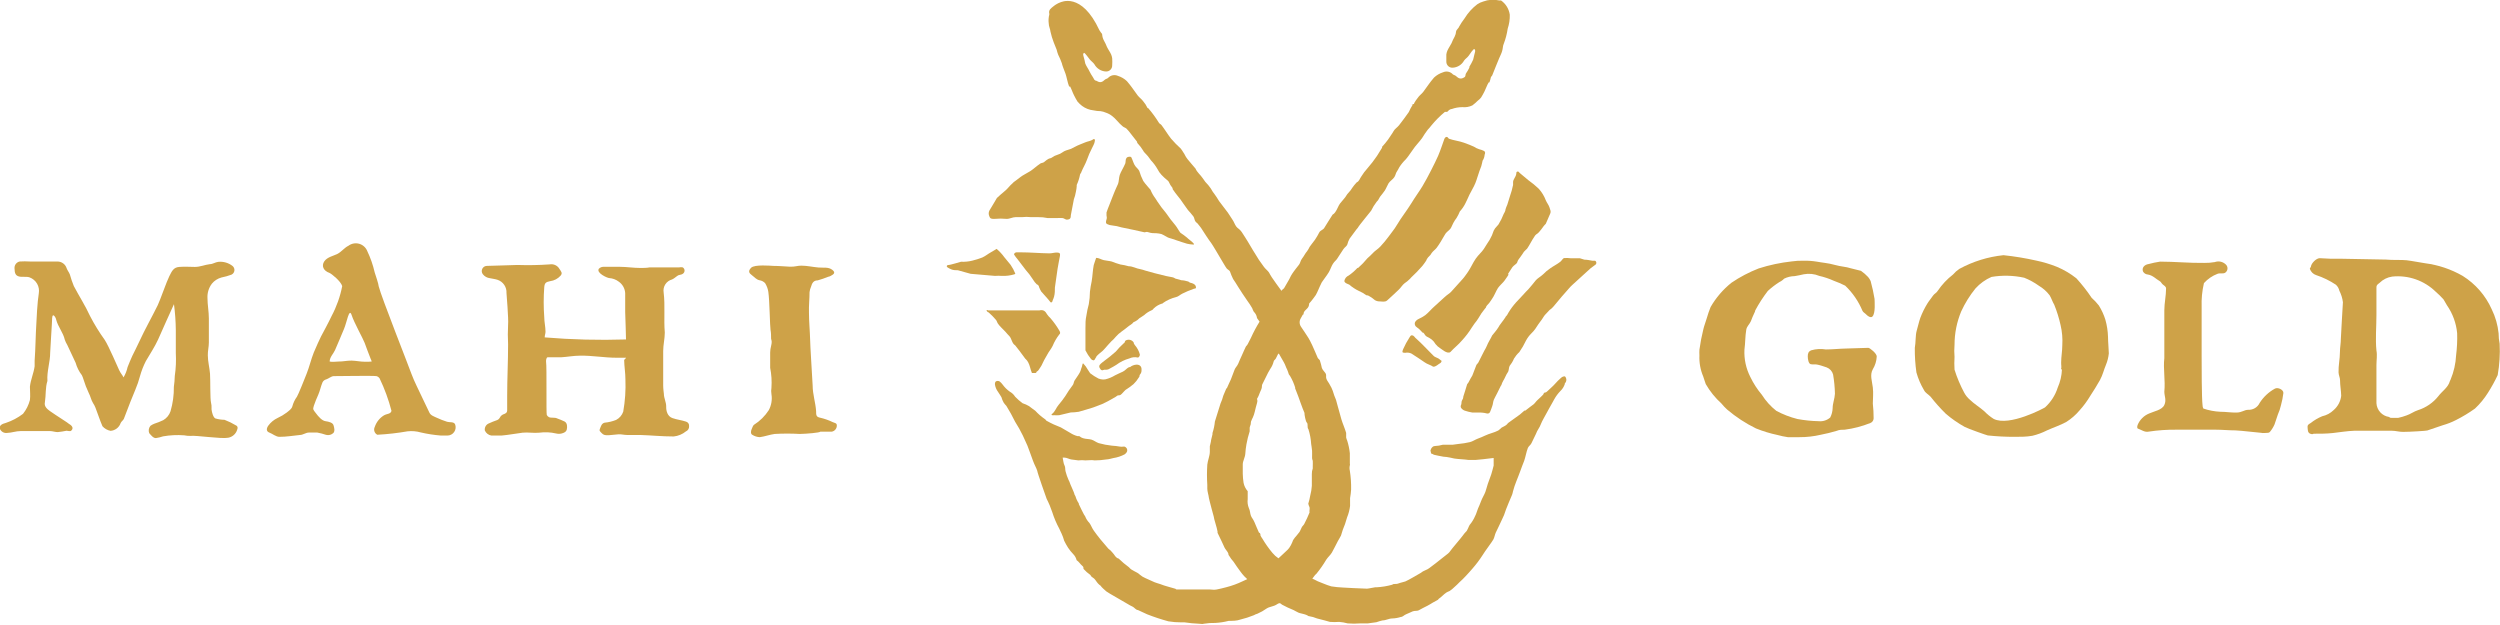 <svg width="160" height="40" viewBox="0 0 160 40" fill="none" xmlns="http://www.w3.org/2000/svg">
<path d="M11.134 19.467C10.795 20.202 10.471 20.938 10.117 21.733C9.896 22.211 9.601 22.652 9.336 23.108C9.178 23.416 9.052 23.739 8.96 24.072C8.882 24.366 8.784 24.653 8.665 24.933C8.614 25.029 8.105 26.316 7.928 26.802C7.884 26.904 7.766 26.971 7.722 27.074C7.676 27.212 7.589 27.333 7.474 27.422C7.358 27.511 7.219 27.564 7.074 27.574C6.874 27.535 6.693 27.432 6.558 27.28C6.388 26.89 6.263 26.485 6.108 26.088C6.067 25.985 6.015 25.886 5.953 25.794C5.828 25.595 5.791 25.352 5.681 25.154C5.547 24.87 5.433 24.578 5.342 24.278C5.315 24.187 5.281 24.098 5.239 24.013C5.057 23.776 4.922 23.506 4.841 23.219L4.303 22.071C4.24 21.969 4.188 21.86 4.148 21.747C4.045 21.284 3.713 20.916 3.595 20.46C3.595 20.372 3.367 19.945 3.337 20.357C3.337 20.629 3.212 22.343 3.212 22.564C3.212 23.174 2.991 23.763 3.035 24.381C2.895 24.808 2.947 25.279 2.873 25.75C2.814 26.007 3.013 26.176 3.197 26.309C3.544 26.559 4.421 27.103 4.421 27.133C4.62 27.243 4.73 27.412 4.553 27.567C4.487 27.625 4.34 27.567 4.259 27.567C4.071 27.606 3.882 27.636 3.691 27.655C3.529 27.655 3.367 27.589 3.205 27.589H1.311C1.023 27.589 0.743 27.699 0.463 27.706C0.369 27.721 0.273 27.705 0.189 27.66C0.105 27.614 0.038 27.543 -0.001 27.456C-0.075 27.228 0.139 27.125 0.375 27.066C0.77 26.934 1.141 26.738 1.473 26.485C1.68 26.225 1.831 25.924 1.915 25.602C1.952 25.323 1.915 25.036 1.915 24.749C1.959 24.308 2.158 23.881 2.217 23.439C2.217 23.322 2.217 23.197 2.217 23.079C2.276 22.277 2.276 21.475 2.328 20.68C2.328 20.555 2.394 19.29 2.483 18.775C2.52 18.563 2.482 18.344 2.374 18.157C2.266 17.97 2.096 17.827 1.893 17.752C1.679 17.679 1.429 17.752 1.215 17.694C1.001 17.635 0.935 17.502 0.928 17.164C0.923 17.066 0.953 16.97 1.013 16.892C1.072 16.814 1.157 16.759 1.252 16.737C1.475 16.722 1.699 16.722 1.923 16.737C2.431 16.737 2.939 16.737 3.441 16.737C3.519 16.742 3.598 16.742 3.676 16.737C3.808 16.736 3.937 16.778 4.043 16.856C4.15 16.935 4.228 17.045 4.266 17.171C4.318 17.311 4.421 17.429 4.472 17.569C4.541 17.818 4.625 18.064 4.723 18.304C5.062 18.952 5.46 19.562 5.762 20.224C6.036 20.754 6.349 21.263 6.698 21.747C6.956 22.137 7.516 23.462 7.626 23.689C7.737 23.918 7.825 23.984 7.906 24.153C8.027 23.95 8.114 23.729 8.164 23.498C8.267 23.248 8.363 22.991 8.474 22.763C8.584 22.535 8.776 22.167 8.916 21.858C9.277 21.07 9.712 20.313 10.095 19.533C10.264 19.18 10.662 18.017 10.832 17.686C11.001 17.355 11.097 17.112 11.473 17.083C11.849 17.053 12.144 17.083 12.475 17.083C12.807 17.083 13.116 16.943 13.433 16.906C13.61 16.906 13.78 16.781 13.964 16.759C14.294 16.724 14.624 16.819 14.885 17.024C14.928 17.059 14.96 17.105 14.981 17.156C15.001 17.207 15.009 17.263 15.002 17.318C14.995 17.373 14.975 17.425 14.943 17.47C14.911 17.515 14.868 17.552 14.819 17.576C14.608 17.655 14.391 17.717 14.17 17.76C13.93 17.826 13.716 17.965 13.559 18.157C13.361 18.419 13.262 18.742 13.278 19.069C13.278 19.503 13.367 19.945 13.367 20.379C13.367 20.43 13.367 21.46 13.367 21.924C13.367 22.196 13.293 22.468 13.301 22.741C13.301 23.138 13.411 23.528 13.441 23.918C13.47 24.308 13.441 25.529 13.507 25.779C13.573 26.029 13.507 26.147 13.559 26.323C13.559 26.323 13.625 26.699 13.78 26.779C13.971 26.835 14.17 26.864 14.369 26.868C14.625 26.965 14.872 27.086 15.106 27.228C15.224 27.28 15.224 27.39 15.18 27.5C15.141 27.631 15.067 27.748 14.965 27.839C14.864 27.93 14.739 27.991 14.605 28.015C14.148 28.104 12.534 27.846 12.173 27.898C12.044 27.899 11.916 27.887 11.79 27.861C11.337 27.826 10.881 27.848 10.434 27.927C10.285 27.978 10.132 28.015 9.977 28.038C9.8 28.038 9.668 27.854 9.55 27.721C9.519 27.643 9.51 27.558 9.525 27.474C9.539 27.392 9.576 27.314 9.631 27.25C9.706 27.197 9.788 27.152 9.874 27.118C10.071 27.056 10.263 26.979 10.449 26.89C10.667 26.764 10.832 26.562 10.913 26.323C11.062 25.814 11.134 25.286 11.127 24.756C11.16 24.527 11.18 24.296 11.186 24.065C11.257 23.578 11.279 23.085 11.252 22.593C11.252 22.535 11.252 21.578 11.252 21.122C11.246 20.568 11.207 20.015 11.134 19.467Z" fill="#CEA248"/>
<path d="M40.071 22.895C39.836 22.895 39.659 22.895 39.46 22.895C38.678 22.895 37.897 22.748 37.116 22.763C36.711 22.763 36.313 22.843 35.908 22.866H35.053C34.957 22.866 34.935 23.094 34.95 23.174C35.001 23.476 34.95 26.441 34.994 26.559C35.026 26.618 35.075 26.666 35.134 26.698C35.289 26.765 35.502 26.698 35.657 26.779C35.821 26.837 35.98 26.903 36.136 26.978C36.306 27.074 36.313 27.309 36.276 27.478C36.239 27.648 36.085 27.706 35.945 27.743C35.828 27.772 35.707 27.772 35.591 27.743C35.238 27.66 34.874 27.643 34.515 27.692C34.161 27.729 33.778 27.655 33.446 27.692C33.115 27.729 32.54 27.839 32.09 27.876C31.877 27.876 31.663 27.876 31.449 27.876C31.358 27.861 31.271 27.824 31.198 27.767C31.125 27.711 31.067 27.637 31.029 27.552C31.016 27.466 31.029 27.379 31.067 27.301C31.105 27.223 31.167 27.159 31.243 27.118C31.433 27.029 31.627 26.95 31.825 26.883C31.943 26.838 31.987 26.728 32.061 26.618C32.132 26.551 32.218 26.503 32.312 26.478C32.452 26.419 32.466 26.323 32.459 26.191C32.459 25.911 32.459 25.624 32.459 25.345C32.459 24.241 32.518 23.138 32.518 22.042C32.495 21.62 32.495 21.198 32.518 20.776C32.555 20.423 32.415 18.782 32.415 18.753C32.426 18.568 32.375 18.385 32.271 18.232C32.167 18.079 32.016 17.965 31.84 17.907C31.685 17.855 31.516 17.841 31.354 17.804C31.266 17.794 31.181 17.767 31.104 17.724C31.026 17.681 30.959 17.623 30.904 17.554C30.865 17.505 30.841 17.447 30.834 17.385C30.827 17.323 30.838 17.261 30.865 17.205C30.892 17.149 30.934 17.101 30.986 17.068C31.039 17.035 31.1 17.017 31.162 17.017C31.471 17.017 32.879 16.958 33.115 16.958C33.803 16.981 34.492 16.969 35.178 16.921C35.302 16.898 35.43 16.915 35.544 16.969C35.658 17.023 35.752 17.112 35.812 17.223C35.93 17.399 36.011 17.48 35.878 17.642C35.705 17.837 35.467 17.962 35.208 17.995C34.935 18.047 34.854 18.113 34.832 18.385C34.784 19.019 34.784 19.656 34.832 20.291C34.832 20.607 34.913 20.916 34.913 21.232C34.913 21.343 34.861 21.46 34.861 21.593C36.592 21.737 38.329 21.781 40.064 21.725C40.064 21.666 40.027 20.254 40.012 19.974C40.012 19.57 40.012 19.165 40.012 18.76C40.004 18.614 39.962 18.473 39.891 18.345C39.819 18.218 39.72 18.108 39.6 18.025C39.425 17.892 39.215 17.813 38.995 17.797C38.877 17.797 38.148 17.473 38.325 17.201C38.367 17.157 38.419 17.122 38.477 17.101C38.534 17.079 38.595 17.07 38.656 17.076H39.666C40.101 17.076 40.536 17.149 40.978 17.149C41.177 17.149 41.383 17.149 41.582 17.112C42.208 17.112 42.842 17.112 43.468 17.112C43.544 17.095 43.622 17.095 43.697 17.112C43.732 17.134 43.761 17.165 43.781 17.201C43.801 17.237 43.812 17.277 43.812 17.318C43.812 17.36 43.801 17.4 43.781 17.436C43.761 17.472 43.732 17.503 43.697 17.524C43.623 17.583 43.52 17.576 43.424 17.613C43.328 17.649 43.159 17.826 43.012 17.885C42.833 17.932 42.678 18.044 42.579 18.2C42.479 18.355 42.442 18.542 42.474 18.724C42.577 19.577 42.474 20.43 42.547 21.284C42.547 21.674 42.444 22.071 42.444 22.468C42.444 22.866 42.444 23.439 42.444 23.94C42.444 24.197 42.444 24.447 42.444 24.675C42.444 24.903 42.488 25.176 42.488 25.205C42.488 25.477 42.643 25.75 42.636 26.022C42.628 26.294 42.717 26.647 43.034 26.757C43.351 26.868 43.608 26.883 43.889 26.978C43.954 26.992 44.012 27.03 44.052 27.084C44.091 27.139 44.109 27.206 44.102 27.272C44.108 27.343 44.091 27.414 44.054 27.475C44.017 27.536 43.962 27.583 43.896 27.611C43.673 27.793 43.401 27.905 43.115 27.934C42.378 27.934 41.693 27.861 40.978 27.839H40.617H40.138C39.953 27.839 39.777 27.787 39.592 27.795C39.408 27.802 39.172 27.846 38.959 27.854C38.745 27.861 38.627 27.854 38.502 27.714C38.376 27.574 38.34 27.574 38.398 27.434C38.458 27.294 38.494 27.103 38.693 27.052C38.946 27.029 39.194 26.969 39.43 26.875C39.645 26.764 39.809 26.574 39.887 26.345C40.007 25.666 40.054 24.975 40.027 24.285C40.027 23.866 39.953 23.454 39.946 23.035C39.994 22.994 40.036 22.947 40.071 22.895Z" fill="#CEA248"/>
<path d="M29.123 27.147C29.035 26.978 28.777 27.044 28.614 26.993C28.383 26.92 28.156 26.831 27.936 26.728C27.782 26.654 27.561 26.588 27.48 26.404C27.214 25.823 26.919 25.257 26.654 24.675C26.544 24.433 26.426 24.19 26.337 23.94C26.19 23.513 24.392 18.974 24.237 18.326C24.237 18.201 24.031 17.591 23.979 17.429C23.872 16.962 23.714 16.508 23.508 16.075C23.464 15.962 23.394 15.86 23.304 15.778C23.214 15.696 23.107 15.636 22.989 15.602C22.872 15.569 22.749 15.563 22.629 15.585C22.509 15.607 22.396 15.656 22.299 15.729C22.041 15.854 21.857 16.112 21.606 16.244C21.356 16.377 20.943 16.443 20.752 16.73C20.56 17.017 20.7 17.333 21.083 17.465C21.216 17.517 21.82 18.003 21.901 18.312C21.772 18.979 21.543 19.624 21.223 20.224C21.054 20.592 20.589 21.453 20.545 21.534C20.501 21.615 20.199 22.27 20.081 22.564C19.904 23.005 19.801 23.476 19.624 23.918C19.565 24.079 19.064 25.323 19.005 25.389C18.869 25.575 18.769 25.784 18.71 26.007C18.666 26.176 18.482 26.294 18.349 26.404C18.168 26.54 17.973 26.656 17.767 26.75C17.53 26.862 17.324 27.031 17.17 27.243C17.045 27.419 17.03 27.611 17.236 27.684C17.443 27.758 17.664 27.964 17.892 27.957C18.327 27.957 18.762 27.883 19.197 27.839C19.388 27.839 19.572 27.684 19.764 27.684C19.956 27.684 20.133 27.684 20.309 27.684C20.5 27.719 20.687 27.769 20.869 27.831C20.952 27.853 21.039 27.853 21.122 27.831C21.204 27.809 21.28 27.766 21.341 27.706C21.444 27.581 21.393 27.361 21.341 27.206C21.29 27.052 21.054 26.985 20.833 26.956C20.611 26.927 20.383 26.669 20.214 26.441C20.044 26.213 20.007 26.22 20.088 25.963C20.17 25.725 20.263 25.492 20.368 25.264C20.479 25.014 20.53 24.734 20.634 24.484C20.656 24.433 20.691 24.387 20.734 24.351C20.778 24.316 20.829 24.291 20.884 24.278C21.039 24.227 21.186 24.087 21.348 24.072C21.945 24.072 23.788 24.035 24.097 24.072C24.179 24.096 24.249 24.148 24.296 24.219C24.616 24.885 24.87 25.579 25.055 26.294C25.003 26.507 24.79 26.463 24.576 26.581C24.299 26.75 24.091 27.01 23.987 27.317C23.964 27.36 23.95 27.409 23.945 27.458C23.941 27.507 23.947 27.557 23.962 27.604C23.977 27.651 24.001 27.695 24.033 27.733C24.065 27.771 24.105 27.802 24.149 27.824C24.799 27.789 25.446 27.716 26.087 27.604C26.371 27.573 26.659 27.598 26.934 27.677C27.359 27.775 27.79 27.841 28.224 27.876C28.357 27.876 28.497 27.876 28.629 27.876C28.716 27.876 28.802 27.855 28.879 27.814C28.956 27.774 29.022 27.715 29.07 27.643C29.119 27.571 29.15 27.488 29.159 27.402C29.168 27.315 29.156 27.228 29.123 27.147ZM23.36 23.152C23.073 23.152 22.793 23.086 22.505 23.079C22.218 23.072 21.938 23.145 21.658 23.138C21.496 23.138 21.267 23.182 21.098 23.138C21.098 22.858 21.341 22.637 21.444 22.402C21.643 21.961 21.82 21.505 22.012 21.063C22.203 20.622 22.343 19.665 22.505 20.166C22.668 20.666 23.242 21.681 23.338 21.946C23.434 22.211 23.589 22.63 23.721 22.961C23.751 23.017 23.773 23.076 23.788 23.138C23.648 23.151 23.508 23.156 23.368 23.152H23.36Z" fill="#CEA248"/>
<path d="M51.184 27.773C50.65 27.742 50.113 27.742 49.578 27.773C49.261 27.817 48.952 27.934 48.627 27.979C48.455 27.971 48.287 27.918 48.141 27.824C48.031 27.765 48.053 27.574 48.104 27.471C48.156 27.368 48.178 27.243 48.259 27.184C48.637 26.945 48.959 26.626 49.202 26.25C49.37 25.937 49.43 25.577 49.372 25.227C49.349 25.093 49.349 24.956 49.372 24.823C49.402 24.394 49.375 23.964 49.291 23.542C49.291 23.219 49.291 22.888 49.291 22.564C49.291 22.24 49.401 22.093 49.386 21.828C49.386 21.777 49.35 21.733 49.35 21.681C49.35 21.49 49.35 21.299 49.313 21.107C49.276 20.916 49.254 19.216 49.173 18.679C49.143 18.481 49.073 18.291 48.966 18.12C48.87 18.02 48.743 17.955 48.605 17.936C48.399 17.892 48.274 17.723 48.112 17.605C47.95 17.488 47.854 17.355 48.075 17.134C48.296 16.914 49.342 17.009 49.49 17.017C49.843 17.017 50.227 17.053 50.551 17.068C50.875 17.083 51.059 16.995 51.288 17.002C51.649 17.002 52.025 17.09 52.378 17.12C52.732 17.149 53.012 17.076 53.263 17.267C53.513 17.458 53.344 17.561 53.152 17.664C53.103 17.689 53.051 17.706 52.997 17.716C52.781 17.804 52.559 17.88 52.334 17.944C52.069 17.944 51.973 18.113 51.907 18.348C51.858 18.458 51.826 18.575 51.811 18.694C51.811 19.128 51.759 19.57 51.774 20.004C51.774 20.585 51.833 21.159 51.848 21.74C51.848 22.042 51.973 23.984 52.01 24.683C52.01 25.227 52.194 25.764 52.231 26.309C52.231 26.566 52.231 26.684 52.496 26.735C52.771 26.798 53.038 26.892 53.292 27.015C53.417 27.074 53.565 27.066 53.557 27.243C53.556 27.333 53.524 27.42 53.466 27.49C53.409 27.559 53.329 27.607 53.241 27.625C52.99 27.625 52.732 27.625 52.504 27.625C52.489 27.692 51.619 27.765 51.184 27.773Z" fill="#CEA248"/>
<path d="M159.977 21.997C159.932 21.779 159.91 21.558 159.911 21.335C159.856 20.798 159.707 20.275 159.468 19.79C159.076 18.911 158.429 18.168 157.611 17.657C156.872 17.232 156.055 16.956 155.209 16.848C155.15 16.848 154.354 16.693 154.023 16.656C153.691 16.619 153.138 16.656 152.689 16.612L149.933 16.561C149.441 16.573 148.949 16.561 148.459 16.524C148.245 16.524 147.921 16.848 147.899 17.061C147.899 17.105 147.818 17.157 147.832 17.208C147.863 17.301 147.915 17.385 147.984 17.454C148.053 17.523 148.138 17.575 148.23 17.605C148.679 17.753 149.105 17.961 149.498 18.223C149.609 18.325 149.686 18.459 149.719 18.606C149.836 18.836 149.914 19.085 149.947 19.342C149.903 20.121 149.852 20.901 149.815 21.681C149.815 21.961 149.756 22.248 149.756 22.527C149.756 22.961 149.653 23.395 149.667 23.829C149.667 23.998 149.763 24.168 149.763 24.337C149.763 24.668 149.83 24.999 149.837 25.33C149.797 25.683 149.626 26.008 149.358 26.242C149.154 26.441 148.899 26.579 148.621 26.64C148.356 26.749 148.108 26.895 147.884 27.074C147.766 27.147 147.67 27.184 147.685 27.346C147.7 27.508 147.685 27.692 147.855 27.758C148.024 27.824 148.024 27.758 148.09 27.758C148.496 27.758 148.894 27.758 149.299 27.714C149.704 27.67 150.227 27.581 150.692 27.567C151.48 27.567 152.276 27.567 153.072 27.567C153.323 27.567 153.58 27.648 153.809 27.64C154.244 27.64 155.283 27.574 155.342 27.552C155.673 27.442 155.998 27.324 156.344 27.213C156.634 27.131 156.916 27.02 157.184 26.883C157.608 26.669 158.014 26.423 158.4 26.147C158.72 25.846 159 25.504 159.233 25.131C159.462 24.77 159.669 24.394 159.852 24.006C159.969 23.343 160.011 22.669 159.977 21.997ZM157.191 22.733C157.165 23.27 157.045 23.797 156.838 24.293C156.819 24.323 156.804 24.355 156.793 24.389C156.683 24.8 156.292 25.036 156.057 25.352C155.721 25.774 155.267 26.087 154.752 26.25C154.494 26.331 154.266 26.507 154.015 26.588C153.842 26.653 153.665 26.704 153.485 26.743C153.345 26.743 153.19 26.743 153.05 26.743C152.91 26.743 152.947 26.691 152.895 26.684C152.68 26.652 152.482 26.547 152.336 26.386C152.189 26.225 152.103 26.018 152.092 25.801C152.092 25.521 152.092 23.903 152.092 23.373C152.092 23.057 152.151 22.741 152.092 22.431C152.018 21.696 152.092 20.909 152.092 20.151C152.092 19.562 152.092 18.981 152.092 18.392C152.092 18.223 152.188 18.194 152.298 18.098C152.516 17.883 152.798 17.744 153.101 17.701C153.609 17.649 154.121 17.708 154.603 17.876C155.084 18.044 155.523 18.316 155.887 18.672C156.065 18.825 156.232 18.99 156.388 19.165C156.469 19.283 156.521 19.415 156.602 19.533C156.972 20.065 157.198 20.683 157.258 21.328C157.272 21.797 157.25 22.267 157.191 22.733Z" fill="#CEA248"/>
<path d="M134.913 21.563C134.902 21.19 134.845 20.819 134.744 20.46C134.643 20.139 134.502 19.832 134.324 19.548C134.186 19.373 134.033 19.21 133.867 19.062C133.572 18.621 133.245 18.203 132.887 17.811C132.507 17.511 132.088 17.263 131.641 17.076C131.214 16.905 130.773 16.772 130.322 16.678C129.629 16.521 128.928 16.406 128.222 16.332C127.232 16.434 126.273 16.732 125.399 17.208C125.248 17.309 125.112 17.43 124.994 17.569C124.614 17.862 124.283 18.215 124.014 18.613C123.948 18.738 123.786 18.805 123.712 18.922C123.638 19.04 123.461 19.246 123.358 19.415C123.176 19.709 123.023 20.019 122.901 20.342C122.805 20.614 122.747 20.901 122.665 21.181C122.584 21.46 122.614 21.916 122.548 22.262C122.542 22.789 122.576 23.315 122.651 23.837C122.762 24.234 122.925 24.615 123.137 24.97C123.226 25.154 123.424 25.242 123.557 25.389C123.86 25.775 124.187 26.141 124.537 26.485C124.911 26.805 125.316 27.086 125.746 27.324C125.967 27.442 127.161 27.861 127.22 27.868C127.797 27.93 128.378 27.959 128.959 27.957C129.327 27.957 129.696 27.957 130.071 27.89C130.396 27.812 130.71 27.696 131.007 27.545C131.413 27.361 131.847 27.221 132.238 27.008C132.557 26.807 132.842 26.559 133.085 26.272C133.344 25.986 133.574 25.676 133.771 25.345C133.985 25.014 134.198 24.683 134.39 24.337C134.581 23.991 134.64 23.675 134.78 23.351C134.877 23.116 134.939 22.868 134.965 22.615C134.957 22.277 134.913 21.894 134.913 21.563ZM131.965 23.638C131.949 24.042 131.857 24.439 131.693 24.808C131.539 25.294 131.259 25.73 130.882 26.073C130.838 26.11 128.598 27.317 127.595 26.809C127.375 26.67 127.172 26.504 126.991 26.316C126.696 26.058 126.35 25.852 126.07 25.58C125.923 25.454 125.8 25.302 125.709 25.131C125.457 24.661 125.25 24.169 125.09 23.66C125.072 23.388 125.072 23.115 125.09 22.843C125.067 22.584 125.067 22.323 125.09 22.064C125.09 21.331 125.236 20.606 125.517 19.93C125.759 19.403 126.066 18.909 126.431 18.459C126.716 18.144 127.066 17.893 127.455 17.723C128.15 17.606 128.86 17.624 129.548 17.774C129.883 17.907 130.199 18.08 130.492 18.29C130.757 18.447 130.99 18.654 131.177 18.9C131.295 19.091 131.354 19.312 131.472 19.503C131.643 19.925 131.778 20.361 131.877 20.806C131.977 21.23 132.014 21.666 131.987 22.1C131.987 22.468 131.914 22.836 131.914 23.197C131.906 23.336 131.951 23.491 131.906 23.638H131.965Z" fill="#CEA248"/>
<path d="M116.854 22.365C117.282 22.365 117.724 22.314 118.151 22.306C118.578 22.299 119.102 22.27 119.573 22.262C119.669 22.262 120.126 22.63 120.111 22.821C120.096 23.108 120.01 23.386 119.861 23.631C119.654 23.991 119.817 24.41 119.861 24.8C119.905 25.19 119.861 25.492 119.861 25.83C119.895 26.143 119.913 26.457 119.912 26.772C119.912 26.838 119.891 26.902 119.853 26.956C119.815 27.01 119.761 27.051 119.699 27.074C119.174 27.284 118.624 27.428 118.063 27.5C117.893 27.5 117.716 27.5 117.547 27.574C117.212 27.674 116.873 27.758 116.53 27.824C116.081 27.929 115.621 27.981 115.159 27.979C114.916 27.979 114.658 27.979 114.422 27.979C114.198 27.947 113.977 27.9 113.759 27.839C113.288 27.74 112.827 27.599 112.381 27.419C111.719 27.095 111.101 26.689 110.539 26.213C110.406 26.093 110.283 25.962 110.17 25.823C109.773 25.463 109.435 25.044 109.168 24.58C109.116 24.462 109.028 24.131 109.006 24.094C108.825 23.669 108.742 23.209 108.763 22.748C108.756 22.625 108.756 22.503 108.763 22.38C108.822 21.942 108.906 21.507 109.013 21.078C109.065 20.842 109.161 20.622 109.227 20.386C109.298 20.137 109.381 19.891 109.478 19.651C109.823 19.051 110.278 18.522 110.819 18.091C111.362 17.723 111.946 17.417 112.558 17.179C113.246 16.959 113.955 16.808 114.673 16.73C114.917 16.694 115.163 16.68 115.41 16.686C115.696 16.679 115.982 16.698 116.265 16.744C116.655 16.818 117.001 16.833 117.414 16.951C117.827 17.068 118.151 17.068 118.453 17.171C118.667 17.237 118.888 17.267 119.102 17.333C119.268 17.449 119.421 17.582 119.559 17.73C119.625 17.808 119.68 17.894 119.721 17.988C119.824 18.363 119.908 18.744 119.971 19.128C119.971 19.261 120.045 20.062 119.831 20.261C119.743 20.349 119.566 20.261 119.455 20.143C119.345 20.026 119.256 20.004 119.198 19.893C118.945 19.285 118.569 18.736 118.092 18.282C117.853 18.163 117.607 18.057 117.355 17.966C117.059 17.832 116.751 17.729 116.434 17.657C116.12 17.526 115.774 17.491 115.439 17.554C115.248 17.605 115.049 17.635 114.857 17.672C114.624 17.675 114.395 17.73 114.186 17.833C114.127 17.895 114.06 17.95 113.987 17.995L113.877 18.054C113.615 18.221 113.368 18.41 113.14 18.621C112.839 19.012 112.57 19.428 112.337 19.864C112.337 19.915 112.3 19.989 112.27 20.048C112.191 20.213 112.119 20.383 112.057 20.555C111.976 20.747 111.799 20.879 111.762 21.093C111.688 21.519 111.703 21.953 111.644 22.38C111.615 22.984 111.745 23.585 112.02 24.124C112.216 24.533 112.464 24.916 112.757 25.264C113.005 25.657 113.319 26.006 113.685 26.294C114.111 26.523 114.564 26.698 115.034 26.816C115.484 26.9 115.94 26.947 116.397 26.956C116.53 26.97 116.664 26.956 116.79 26.915C116.917 26.875 117.034 26.808 117.134 26.721C117.229 26.536 117.282 26.332 117.289 26.125C117.289 25.816 117.422 25.507 117.436 25.198C117.427 24.786 117.387 24.375 117.318 23.969C117.291 23.866 117.239 23.77 117.168 23.691C117.096 23.612 117.006 23.551 116.906 23.513C116.729 23.447 116.537 23.395 116.353 23.344C116.169 23.292 116.014 23.344 115.881 23.307C115.749 23.27 115.697 22.998 115.697 22.807C115.697 22.615 115.741 22.49 115.926 22.417C116.228 22.331 116.545 22.314 116.854 22.365Z" fill="#CEA248"/>
<path d="M141.016 26.147C141.367 26.267 141.735 26.336 142.106 26.353C142.453 26.353 142.799 26.412 143.145 26.404C143.492 26.397 143.632 26.228 143.882 26.228C144.035 26.235 144.186 26.197 144.318 26.119C144.449 26.04 144.554 25.924 144.619 25.786C144.861 25.405 145.195 25.091 145.592 24.874C145.769 24.771 146.137 24.925 146.137 25.146C146.106 25.412 146.054 25.675 145.982 25.933C145.936 26.138 145.869 26.338 145.783 26.529C145.702 26.735 145.651 26.956 145.57 27.162C145.495 27.334 145.395 27.495 145.275 27.64C145.26 27.657 145.242 27.672 145.222 27.682C145.202 27.692 145.18 27.698 145.157 27.699C145.002 27.699 144.847 27.736 144.7 27.699C144.155 27.655 143.617 27.574 143.072 27.545C142.651 27.545 142.224 27.5 141.804 27.5C141.384 27.5 140.912 27.5 140.463 27.5H139.343C138.729 27.491 138.115 27.533 137.508 27.625C137.265 27.677 137.058 27.515 136.859 27.442C136.771 27.442 136.763 27.317 136.808 27.199C136.875 27.033 136.975 26.883 137.102 26.757C137.228 26.63 137.379 26.53 137.545 26.463C137.854 26.323 138.37 26.242 138.517 25.919C138.665 25.595 138.517 25.352 138.517 25.073C138.591 24.337 138.436 23.601 138.517 22.924C138.517 22.866 138.517 20.57 138.517 19.982C138.517 19.945 138.517 19.901 138.517 19.864C138.517 19.4 138.628 18.93 138.628 18.466C138.628 18.341 138.51 18.282 138.422 18.209C138.333 18.135 138.311 18.047 138.237 18.003C137.979 17.855 137.773 17.613 137.456 17.569C137.394 17.564 137.334 17.544 137.281 17.511C137.228 17.478 137.185 17.432 137.154 17.377C137.058 17.134 137.25 16.936 137.508 16.899C137.75 16.833 137.996 16.781 138.245 16.744C139.188 16.744 140.131 16.84 141.074 16.826C141.299 16.83 141.524 16.813 141.745 16.774C141.872 16.728 142.01 16.72 142.142 16.753C142.273 16.786 142.392 16.857 142.482 16.958C142.513 16.996 142.536 17.04 142.549 17.087C142.561 17.134 142.564 17.184 142.555 17.232C142.547 17.28 142.528 17.326 142.5 17.366C142.472 17.407 142.436 17.441 142.394 17.465C142.261 17.532 142.069 17.465 141.922 17.524C141.588 17.65 141.29 17.855 141.052 18.12C140.936 18.619 140.886 19.131 140.905 19.643C140.905 20.71 140.905 21.777 140.905 22.843C140.905 23.373 140.905 25.499 140.964 25.941C140.962 26.013 140.98 26.084 141.016 26.147Z" fill="#CEA248"/>
<path d="M90.352 6.71H90.403V6.658L90.352 6.71Z" fill="#CEA248"/>
<path d="M95.016 9.903C95.007 10.045 94.958 10.183 94.876 10.3C94.876 10.3 94.876 10.3 94.876 10.337C94.839 10.54 94.777 10.737 94.692 10.925C94.596 11.183 94.529 11.455 94.426 11.712C94.323 11.97 94.168 12.205 94.05 12.448C93.933 12.691 93.874 12.853 93.77 13.044C93.68 13.22 93.566 13.384 93.431 13.53C93.374 13.672 93.305 13.81 93.225 13.941C93.144 14.046 93.073 14.156 93.011 14.273C92.945 14.383 92.908 14.523 92.835 14.626C92.761 14.729 92.599 14.832 92.51 14.957C92.422 15.082 92.245 15.428 92.098 15.641L91.95 15.854C91.862 15.972 91.722 16.06 91.633 16.185C91.545 16.311 91.582 16.266 91.552 16.311C91.523 16.355 91.442 16.413 91.397 16.472L91.309 16.597C91.309 16.642 91.265 16.686 91.243 16.73C91.172 16.837 91.096 16.94 91.014 17.039L90.668 17.414C90.521 17.569 90.359 17.701 90.219 17.863C90.12 17.962 90.011 18.051 89.894 18.128C89.747 18.238 89.651 18.422 89.511 18.547C89.371 18.672 89.032 19.011 88.774 19.231C88.649 19.341 88.465 19.297 88.317 19.29C88.204 19.295 88.091 19.267 87.993 19.209C87.859 19.09 87.711 18.988 87.551 18.907C87.507 18.907 87.448 18.907 87.411 18.871C87.273 18.771 87.125 18.687 86.969 18.621C86.742 18.513 86.531 18.374 86.342 18.209C86.342 18.209 86.018 18.113 86.04 17.973C86.054 17.899 86.087 17.829 86.134 17.77C86.182 17.711 86.243 17.665 86.313 17.635C86.518 17.495 86.706 17.332 86.873 17.149H86.917C87.132 16.96 87.332 16.753 87.514 16.531C87.639 16.413 87.772 16.303 87.882 16.178C87.993 16.053 88.207 15.928 88.339 15.781L88.619 15.464C88.789 15.266 88.936 15.045 89.098 14.839C89.214 14.692 89.32 14.537 89.415 14.376C89.688 13.912 90.034 13.485 90.314 13.029L90.499 12.735C90.675 12.455 90.874 12.191 91.044 11.904C91.213 11.617 91.42 11.242 91.589 10.903C91.759 10.565 91.899 10.292 92.039 9.976C92.179 9.66 92.415 8.946 92.437 8.895C92.459 8.843 92.518 8.747 92.599 8.762C92.68 8.777 92.687 8.865 92.739 8.88C93.041 8.99 93.38 9.02 93.682 9.13C93.984 9.24 94.124 9.292 94.331 9.388C94.433 9.456 94.545 9.511 94.662 9.549C94.775 9.574 94.884 9.614 94.986 9.667C95.06 9.711 95.06 9.807 95.016 9.903Z" fill="#CEA248"/>
<path d="M92.01 22.167C91.912 22.076 91.828 21.972 91.76 21.858C91.646 21.733 91.508 21.633 91.354 21.563C91.292 21.537 91.238 21.494 91.2 21.438C91.173 21.383 91.135 21.333 91.089 21.291C91.089 21.291 91.015 21.291 91.001 21.24C90.904 21.125 90.792 21.023 90.669 20.938C90.617 20.907 90.578 20.86 90.558 20.803C90.538 20.747 90.538 20.685 90.558 20.629C90.609 20.535 90.689 20.46 90.787 20.416C90.937 20.348 91.08 20.267 91.214 20.173C91.421 20.011 91.583 19.805 91.774 19.636C91.966 19.467 92.224 19.231 92.445 19.025C92.666 18.819 92.754 18.805 92.88 18.665C93.005 18.525 93.536 17.929 93.617 17.848C93.698 17.767 93.926 17.436 93.941 17.414C94.132 17.142 94.258 16.826 94.449 16.553C94.641 16.281 94.81 16.163 94.958 15.943C95.105 15.722 95.275 15.428 95.334 15.354C95.445 15.166 95.534 14.966 95.599 14.758C95.626 14.707 95.655 14.658 95.687 14.611C95.754 14.526 95.825 14.445 95.901 14.368C96.035 14.151 96.148 13.922 96.24 13.684C96.278 13.624 96.311 13.56 96.336 13.493C96.336 13.39 96.454 13.132 96.469 13.095C96.483 13.059 96.623 12.581 96.631 12.573C96.717 12.333 96.785 12.087 96.837 11.837C96.837 11.779 96.837 11.712 96.837 11.653C96.837 11.484 97.006 11.33 97.036 11.153C97.065 10.977 97.036 11.021 97.11 10.984C97.183 10.947 97.22 11.036 97.264 11.072L97.81 11.528C98.046 11.696 98.27 11.88 98.48 12.08C98.675 12.295 98.827 12.545 98.93 12.816C98.996 12.978 99.114 13.11 99.166 13.272C99.217 13.434 99.276 13.537 99.217 13.662L98.93 14.324C98.701 14.537 98.591 14.839 98.311 15.008C98.269 15.043 98.234 15.085 98.208 15.133C98.031 15.383 97.906 15.67 97.729 15.921C97.703 15.951 97.673 15.978 97.64 16.002C97.559 16.072 97.492 16.157 97.441 16.252C97.368 16.377 97.264 16.487 97.183 16.612C97.102 16.737 97.124 16.767 97.08 16.833C97.036 16.899 96.874 16.995 96.8 17.09C96.726 17.186 96.638 17.348 96.55 17.473C96.461 17.598 96.55 17.532 96.55 17.561C96.55 17.591 96.38 17.833 96.284 17.966C96.189 18.098 95.99 18.26 95.872 18.429C95.754 18.599 95.628 18.952 95.466 19.165L95.319 19.378C95.238 19.489 95.12 19.555 95.091 19.695C95.091 19.695 95.046 19.739 95.031 19.761C94.875 19.949 94.737 20.151 94.619 20.364C94.544 20.485 94.46 20.601 94.368 20.71C94.304 20.792 94.245 20.878 94.191 20.968C94.01 21.262 93.8 21.537 93.565 21.791C93.344 22.056 93.057 22.27 92.828 22.527C92.622 22.689 92.246 22.328 92.01 22.167Z" fill="#CEA248"/>
<path d="M100.552 16.531C100.677 16.531 100.81 16.531 100.935 16.531C100.997 16.527 101.058 16.527 101.12 16.531L101.4 16.619C101.569 16.619 101.739 16.656 101.908 16.686C101.96 16.686 102.033 16.686 102.085 16.686C102.11 16.699 102.13 16.718 102.144 16.742C102.159 16.766 102.166 16.794 102.166 16.822C102.166 16.85 102.159 16.877 102.144 16.901C102.13 16.925 102.11 16.945 102.085 16.958C101.894 17.084 101.716 17.23 101.554 17.392C101.237 17.672 100.935 17.966 100.618 18.245C100.471 18.378 100.353 18.532 100.22 18.679L99.948 18.988C99.771 19.194 99.602 19.408 99.425 19.614C99.248 19.82 99.211 19.783 99.123 19.893C99.034 20.004 98.916 20.099 98.828 20.217C98.784 20.296 98.734 20.372 98.68 20.445C98.528 20.641 98.385 20.845 98.253 21.056C98.18 21.155 98.099 21.249 98.01 21.335C97.871 21.471 97.755 21.628 97.663 21.799C97.542 22.056 97.399 22.302 97.236 22.535C97.104 22.655 96.99 22.794 96.897 22.947C96.859 23.041 96.812 23.132 96.757 23.219C96.707 23.282 96.66 23.349 96.617 23.417C96.551 23.542 96.58 23.726 96.492 23.837C96.403 23.947 96.315 24.204 96.204 24.374C96.163 24.446 96.128 24.523 96.101 24.602C96.101 24.602 96.101 24.653 96.057 24.683C95.983 24.845 95.895 24.999 95.821 25.161C95.747 25.323 95.666 25.433 95.607 25.58C95.548 25.727 95.556 25.86 95.504 25.992C95.453 26.125 95.423 26.235 95.372 26.345C95.359 26.388 95.331 26.424 95.293 26.446C95.254 26.468 95.208 26.474 95.165 26.463C94.978 26.413 94.784 26.394 94.59 26.404H94.495H94.237C94.067 26.376 93.899 26.334 93.736 26.279C93.647 26.245 93.57 26.186 93.514 26.11C93.495 26.079 93.484 26.044 93.484 26.007C93.484 25.971 93.495 25.935 93.514 25.904C93.551 25.808 93.514 25.691 93.588 25.588C93.662 25.485 93.632 25.441 93.654 25.374C93.736 25.139 93.802 24.889 93.883 24.639C93.883 24.572 93.971 24.521 93.993 24.455C94.016 24.388 94.215 24.057 94.229 24.035C94.325 23.807 94.399 23.572 94.495 23.344C94.495 23.344 94.539 23.307 94.554 23.277C94.568 23.248 94.598 23.233 94.612 23.204C94.752 22.947 94.863 22.682 95.003 22.431C95.059 22.342 95.108 22.248 95.15 22.152C95.246 21.902 95.394 21.696 95.504 21.46C95.504 21.46 95.821 21.093 95.917 20.916C95.917 20.872 96.249 20.467 96.352 20.298C96.352 20.254 96.425 20.217 96.448 20.173C96.577 19.933 96.73 19.706 96.904 19.496C97.074 19.283 97.28 19.099 97.457 18.893C97.634 18.687 97.693 18.643 97.811 18.518C97.929 18.392 98.231 18.017 98.275 17.958C98.335 17.888 98.404 17.826 98.481 17.774C98.576 17.708 98.667 17.637 98.754 17.561C98.894 17.415 99.05 17.284 99.218 17.171C99.425 17.024 99.653 16.914 99.852 16.759C99.941 16.693 99.992 16.575 100.088 16.517C100.243 16.505 100.398 16.51 100.552 16.531Z" fill="#CEA248"/>
<path d="M70.154 16.502C70.324 16.502 70.478 16.612 70.641 16.649C70.803 16.686 70.98 16.693 71.149 16.737C71.332 16.811 71.519 16.875 71.709 16.928C71.886 16.951 72.061 16.988 72.232 17.039C72.498 17.039 72.734 17.193 72.969 17.223C73.082 17.247 73.193 17.279 73.301 17.318L73.883 17.48L74.62 17.664C74.753 17.701 74.9 17.708 75.04 17.745C75.18 17.782 75.158 17.804 75.217 17.826L75.608 17.936C75.74 17.936 75.888 17.973 76.02 18.01C76.153 18.047 76.116 18.098 76.168 18.091C76.507 18.164 76.536 18.304 76.543 18.392C76.551 18.481 76.47 18.459 76.411 18.481C76.158 18.566 75.912 18.67 75.674 18.79C75.534 18.856 75.416 18.981 75.276 19.011C74.972 19.086 74.685 19.215 74.428 19.393C74.428 19.393 74.428 19.43 74.369 19.43C74.171 19.489 73.989 19.595 73.839 19.739C73.806 19.797 73.754 19.841 73.692 19.864C73.52 19.937 73.363 20.039 73.227 20.166C73.131 20.239 73.021 20.298 72.925 20.364C72.875 20.402 72.828 20.443 72.785 20.489C72.71 20.544 72.628 20.588 72.542 20.622C72.453 20.754 72.306 20.806 72.188 20.909C72.07 21.012 71.923 21.115 71.783 21.218C71.644 21.315 71.518 21.428 71.407 21.556C71.321 21.663 71.225 21.762 71.12 21.85C71.12 21.85 70.803 22.189 70.677 22.343C70.552 22.498 70.368 22.601 70.228 22.748C70.088 22.895 70.191 22.851 70.147 22.873C70.103 22.895 70.088 23.035 69.992 23.064C69.93 23.058 69.872 23.029 69.83 22.983C69.689 22.811 69.568 22.623 69.469 22.424C69.466 22.39 69.466 22.355 69.469 22.321C69.463 22.275 69.463 22.228 69.469 22.181C69.469 22.137 69.469 22.093 69.469 22.049C69.469 21.703 69.469 21.357 69.469 21.019C69.469 20.68 69.469 20.474 69.528 20.202C69.564 19.954 69.616 19.708 69.683 19.467C69.729 19.204 69.753 18.939 69.756 18.672C69.781 18.447 69.818 18.224 69.867 18.003C69.926 17.657 69.933 17.304 69.999 16.965C70.051 16.767 70.117 16.642 70.154 16.502Z" fill="#CEA248"/>
<path d="M68.284 14.059C68.196 14.059 68.1 13.971 68.011 13.956C67.889 13.949 67.766 13.949 67.643 13.956H67.046C66.845 13.912 66.64 13.893 66.434 13.897H65.977C65.789 13.875 65.599 13.875 65.41 13.897H64.997C64.806 13.897 64.614 14.015 64.422 14.008C64.165 13.983 63.906 13.983 63.649 14.008C63.465 14.008 63.369 14.008 63.317 13.838C63.291 13.783 63.277 13.723 63.277 13.662C63.277 13.601 63.291 13.541 63.317 13.485C63.479 13.228 63.796 12.676 63.803 12.669C63.973 12.499 64.165 12.352 64.349 12.191C64.533 12.029 64.629 11.874 64.791 11.742L64.887 11.646C64.887 11.646 65.218 11.411 65.322 11.322C65.425 11.234 65.734 11.08 65.933 10.955C66.132 10.829 66.361 10.609 66.589 10.462C66.655 10.425 66.744 10.425 66.81 10.381C66.876 10.337 67.046 10.16 67.208 10.131C67.251 10.125 67.292 10.107 67.326 10.079C67.434 9.999 67.557 9.939 67.687 9.903C67.796 9.871 67.898 9.821 67.989 9.755C68.06 9.701 68.14 9.659 68.225 9.63C68.328 9.586 68.439 9.571 68.542 9.527C68.645 9.483 68.918 9.321 69.117 9.248L69.463 9.108C69.603 9.049 69.758 9.034 69.891 8.961C70.023 8.887 70.001 8.873 70.053 8.917C70.104 8.961 70.053 9.049 70.053 9.101C70.053 9.152 69.949 9.365 69.883 9.491C69.759 9.728 69.653 9.973 69.566 10.226C69.47 10.498 69.308 10.749 69.205 11.013C69.205 11.065 69.132 11.116 69.124 11.168C69.08 11.399 69.008 11.624 68.91 11.837C68.908 11.864 68.908 11.891 68.91 11.918C68.91 12.08 68.807 12.499 68.8 12.536C68.793 12.573 68.741 12.691 68.726 12.764C68.711 12.838 68.535 13.743 68.535 13.765C68.535 13.978 68.483 14.044 68.284 14.059Z" fill="#CEA248"/>
<path d="M72.401 10.064C72.482 10.219 72.526 10.395 72.608 10.55C72.689 10.704 72.836 10.793 72.91 10.932C72.976 11.155 73.063 11.372 73.168 11.58C73.285 11.764 73.624 12.124 73.632 12.146C73.71 12.341 73.814 12.524 73.941 12.691C73.941 12.691 74.044 12.845 74.067 12.889C74.235 13.146 74.419 13.392 74.619 13.625C74.808 13.903 75.013 14.171 75.231 14.427C75.349 14.574 75.43 14.751 75.548 14.898C75.693 14.993 75.834 15.096 75.968 15.207C76.019 15.273 76.322 15.486 76.388 15.575C76.454 15.663 76.388 15.656 76.322 15.648C76.202 15.641 76.084 15.624 75.968 15.597C75.651 15.508 74.899 15.236 74.826 15.229C74.752 15.222 74.501 15.045 74.332 14.979C74.226 14.951 74.117 14.934 74.008 14.927C73.846 14.927 73.676 14.927 73.514 14.868C73.352 14.81 73.33 14.868 73.249 14.868C72.77 14.765 72.291 14.648 71.775 14.552C71.579 14.489 71.376 14.447 71.171 14.427C71.065 14.421 70.963 14.393 70.868 14.346C70.75 14.295 70.773 14.177 70.817 14.044C70.861 13.912 70.817 13.868 70.817 13.794C70.817 13.721 70.817 13.662 70.817 13.596C70.927 13.265 71.075 12.948 71.193 12.617C71.244 12.47 71.311 12.338 71.362 12.198C71.414 12.058 71.495 11.918 71.554 11.771C71.613 11.624 71.605 11.381 71.664 11.197C71.723 11.013 71.922 10.697 72.018 10.462C72.055 10.351 72.018 10.226 72.092 10.116C72.165 10.005 72.372 10.013 72.401 10.064Z" fill="#CEA248"/>
<path d="M63.251 19.864H64.555C64.761 19.864 64.975 19.864 65.181 19.864H65.513H66.044C66.257 19.864 66.493 19.864 66.523 19.864C66.788 19.805 66.906 19.923 67.016 20.121C67.079 20.21 67.15 20.291 67.23 20.364C67.443 20.611 67.633 20.877 67.798 21.159C67.842 21.232 67.886 21.335 67.798 21.401C67.622 21.626 67.478 21.873 67.37 22.137C67.274 22.336 67.12 22.505 67.016 22.711C66.882 22.931 66.761 23.16 66.655 23.395C66.589 23.491 66.537 23.594 66.464 23.689C66.39 23.785 66.361 23.756 66.338 23.8C66.316 23.844 66.338 23.873 66.235 23.873C66.132 23.873 66.073 23.873 66.044 23.873C65.948 23.66 65.918 23.403 65.808 23.197C65.697 22.991 65.638 23.005 65.572 22.895C65.506 22.785 64.975 22.1 64.968 22.1C64.754 21.975 64.754 21.666 64.592 21.505L64.481 21.387C64.319 21.181 64.113 21.012 63.944 20.813C63.774 20.614 63.826 20.563 63.737 20.467C63.593 20.296 63.435 20.136 63.266 19.989C63.229 19.989 63.17 19.938 63.148 19.893C63.126 19.849 63.155 19.82 63.251 19.864Z" fill="#CEA248"/>
<path d="M69.336 23.27C69.403 23.358 69.454 23.403 69.491 23.454C69.528 23.506 69.668 23.748 69.771 23.888C69.937 24.018 70.114 24.131 70.302 24.227L70.449 24.271C70.546 24.293 70.646 24.296 70.744 24.278C70.962 24.225 71.171 24.138 71.363 24.021C71.525 23.932 71.702 23.866 71.864 23.785C72.026 23.704 72.1 23.579 72.232 23.513C72.365 23.447 72.277 23.513 72.299 23.513C72.422 23.407 72.578 23.345 72.741 23.336C72.955 23.336 73.073 23.462 73.058 23.675C73.062 23.73 73.055 23.785 73.038 23.836C73.02 23.888 72.992 23.936 72.955 23.977C72.91 24.013 72.955 24.094 72.888 24.153C72.793 24.312 72.676 24.459 72.542 24.587C72.381 24.721 72.211 24.844 72.033 24.955C72.033 24.955 71.975 25.021 71.945 25.043C71.915 25.065 71.805 25.212 71.717 25.271C71.628 25.33 71.547 25.271 71.488 25.337C71.422 25.389 71.35 25.433 71.274 25.47C71.037 25.614 70.79 25.744 70.537 25.86L69.955 26.081C69.653 26.169 69.351 26.272 69.041 26.353C68.871 26.38 68.698 26.395 68.526 26.397C68.275 26.456 68.025 26.522 67.789 26.573C67.678 26.582 67.567 26.582 67.457 26.573C67.421 26.582 67.383 26.582 67.347 26.573C67.28 26.573 67.28 26.515 67.347 26.478C67.531 26.331 67.597 26.088 67.745 25.919C67.903 25.734 68.051 25.54 68.187 25.337C68.327 25.1 68.482 24.872 68.651 24.653C68.717 24.58 68.717 24.447 68.769 24.359C68.82 24.271 69.005 24.028 69.1 23.851C69.196 23.675 69.167 23.638 69.218 23.535C69.27 23.432 69.27 23.204 69.336 23.27Z" fill="#CEA248"/>
<path d="M67.227 19.334C67.05 19.099 66.829 18.885 66.638 18.657C66.584 18.565 66.537 18.469 66.498 18.37C66.498 18.312 66.439 18.216 66.358 18.201C66.259 18.108 66.175 18.002 66.107 17.885C65.972 17.671 65.82 17.469 65.65 17.282C65.481 17.053 65.304 16.833 65.134 16.605C65.048 16.506 64.969 16.4 64.898 16.288C64.898 16.23 64.957 16.156 65.053 16.149H65.311C65.93 16.149 66.549 16.207 67.168 16.215C67.33 16.215 67.492 16.156 67.654 16.163C67.817 16.171 67.861 16.215 67.839 16.369C67.794 16.649 67.721 16.928 67.684 17.208C67.625 17.605 67.566 18.003 67.514 18.4C67.514 18.591 67.514 18.782 67.463 18.974C67.411 19.165 67.382 19.165 67.36 19.268C67.338 19.371 67.249 19.371 67.227 19.334Z" fill="#CEA248"/>
<path d="M63.781 15.928C63.967 16.083 64.133 16.261 64.274 16.458L64.68 16.951C64.801 17.128 64.902 17.318 64.982 17.517C64.982 17.517 64.982 17.517 64.93 17.554C64.665 17.634 64.389 17.669 64.112 17.657C63.968 17.645 63.822 17.645 63.678 17.657L62.123 17.524C61.85 17.458 61.577 17.363 61.305 17.296C61.165 17.296 61.017 17.296 60.877 17.237C60.795 17.203 60.716 17.161 60.641 17.112C60.628 17.103 60.616 17.091 60.608 17.077C60.599 17.063 60.593 17.048 60.59 17.032C60.595 17.016 60.603 17.002 60.615 16.99C60.627 16.979 60.641 16.97 60.656 16.965C60.84 16.965 61.467 16.752 61.504 16.752C61.752 16.764 62 16.739 62.24 16.678C62.453 16.626 62.663 16.559 62.867 16.48C63.066 16.391 63.235 16.244 63.427 16.141C63.619 16.038 63.663 15.994 63.781 15.928Z" fill="#CEA248"/>
<path d="M89.756 22.505C89.764 22.446 89.781 22.389 89.807 22.336C89.919 22.08 90.052 21.834 90.205 21.6C90.222 21.58 90.237 21.558 90.249 21.534C90.301 21.431 90.426 21.438 90.507 21.534C90.588 21.63 90.581 21.622 90.625 21.659C91.016 22.005 91.362 22.395 91.738 22.763C91.856 22.888 92.025 22.888 92.158 23.013C92.291 23.138 92.239 23.049 92.254 23.079C92.269 23.108 92.254 23.204 92.151 23.256C92.047 23.307 91.893 23.483 91.723 23.469C91.554 23.351 91.347 23.314 91.178 23.189C91.008 23.064 90.61 22.807 90.323 22.623C90.203 22.568 90.069 22.553 89.94 22.579C89.94 22.579 89.734 22.593 89.756 22.505Z" fill="#CEA248"/>
<path d="M70.352 23.439C70.352 23.336 70.507 23.226 70.669 23.101C70.924 22.915 71.171 22.716 71.406 22.505C71.566 22.311 71.741 22.129 71.929 21.961C71.98 21.961 71.988 21.836 72.032 21.799C72.117 21.746 72.22 21.729 72.318 21.751C72.415 21.773 72.501 21.832 72.555 21.916C72.555 21.968 72.592 22.049 72.636 22.093C72.788 22.267 72.896 22.473 72.953 22.696C72.953 22.777 72.879 22.902 72.806 22.88C72.63 22.841 72.445 22.861 72.283 22.939C71.979 23.022 71.694 23.162 71.442 23.351C71.442 23.351 71.096 23.564 70.949 23.631C70.801 23.697 70.698 23.631 70.588 23.689C70.477 23.748 70.344 23.542 70.352 23.439Z" fill="#CEA248"/>
<path d="M92.805 7.077L92.688 7.144L92.805 7.077Z" fill="#CEA248"/>
<path d="M100.156 24.087C100.097 24.087 99.993 24.087 99.883 24.204C99.757 24.314 99.639 24.432 99.529 24.558C99.382 24.727 99.205 24.867 99.05 25.021C98.895 25.176 98.91 25.087 98.844 25.131C98.778 25.176 98.792 25.227 98.755 25.264C98.719 25.301 98.534 25.485 98.416 25.588C98.299 25.691 98.247 25.794 98.151 25.875C98.055 25.956 97.79 26.132 97.621 26.279H97.562C97.459 26.353 97.377 26.456 97.274 26.529L96.537 27.059C96.503 27.086 96.473 27.118 96.449 27.155C96.39 27.236 96.132 27.346 96.103 27.368C96.036 27.435 95.965 27.496 95.889 27.552C95.624 27.692 95.322 27.743 95.049 27.876C94.894 27.949 94.739 28.015 94.577 28.074C94.415 28.133 94.253 28.251 94.076 28.295C93.834 28.352 93.587 28.391 93.339 28.413L92.963 28.464C92.882 28.464 92.337 28.464 92.337 28.464C92.174 28.511 92.005 28.538 91.836 28.545C91.711 28.545 91.644 28.633 91.585 28.729C91.571 28.768 91.559 28.807 91.548 28.847C91.593 28.906 91.548 29.06 91.681 29.053C91.681 29.053 91.747 29.097 91.769 29.104C91.792 29.112 92.308 29.222 92.381 29.229C92.61 29.229 93.074 29.347 93.081 29.347C93.376 29.391 93.678 29.391 93.973 29.435H94.452C94.511 29.435 95.277 29.354 95.594 29.31C95.594 29.391 95.594 29.48 95.594 29.568C95.599 29.644 95.599 29.72 95.594 29.796C95.543 29.987 95.498 30.178 95.439 30.362C95.38 30.546 95.285 30.767 95.218 30.973C95.152 31.179 95.123 31.311 95.064 31.481C95.005 31.65 94.857 31.878 94.784 32.084C94.71 32.29 94.658 32.393 94.592 32.547C94.526 32.702 94.489 32.878 94.408 33.026C94.32 33.23 94.204 33.421 94.061 33.592C94.017 33.636 93.907 33.982 93.818 34.033C93.745 34.109 93.678 34.19 93.619 34.276C93.546 34.387 92.882 35.159 92.831 35.247C92.779 35.336 92.728 35.373 92.676 35.424C92.624 35.475 92.064 35.895 91.873 36.057C91.681 36.218 91.6 36.248 91.475 36.358C91.35 36.469 91.106 36.513 90.951 36.653C90.951 36.653 90.089 37.16 89.942 37.212C89.795 37.263 89.64 37.285 89.492 37.344C89.345 37.403 89.153 37.344 89.117 37.418C88.783 37.512 88.439 37.569 88.092 37.587H88.011C87.96 37.587 87.613 37.668 87.488 37.675C87.201 37.675 85.963 37.602 85.941 37.602C85.694 37.592 85.448 37.567 85.204 37.528C84.924 37.455 84.364 37.204 84.341 37.204C84.319 37.204 84.12 37.079 83.988 37.035C84.083 36.925 84.142 36.8 84.246 36.726C84.48 36.441 84.692 36.139 84.879 35.821C84.983 35.659 85.145 35.527 85.24 35.365C85.336 35.203 85.491 34.88 85.624 34.629C85.69 34.512 85.764 34.394 85.823 34.276C85.892 34.025 85.978 33.78 86.081 33.541C86.081 33.541 86.169 33.239 86.213 33.114C86.31 32.878 86.374 32.631 86.405 32.378C86.405 32.209 86.405 32.047 86.405 31.878C86.437 31.698 86.459 31.516 86.471 31.334C86.479 30.93 86.452 30.526 86.39 30.127C86.362 30.013 86.362 29.895 86.39 29.781C86.401 29.743 86.401 29.702 86.39 29.663C86.39 29.45 86.39 29.222 86.39 29.009C86.361 28.734 86.304 28.463 86.221 28.199C86.192 28.135 86.17 28.069 86.154 28.001C86.159 27.903 86.159 27.805 86.154 27.706C86.066 27.405 85.933 27.118 85.845 26.824C85.756 26.529 85.705 26.287 85.624 26.029C85.579 25.882 85.55 25.735 85.506 25.595C85.424 25.409 85.355 25.217 85.299 25.021C85.25 24.882 85.186 24.749 85.108 24.624C85.049 24.499 84.946 24.389 84.894 24.256C84.843 24.124 84.894 24.028 84.857 23.932C84.82 23.837 84.644 23.689 84.599 23.55C84.569 23.398 84.53 23.248 84.481 23.101C84.481 23.027 84.371 22.976 84.334 22.902C84.216 22.637 84.113 22.373 83.988 22.108C83.862 21.843 83.833 21.791 83.745 21.637C83.656 21.482 83.42 21.151 83.258 20.901C83.205 20.82 83.177 20.726 83.177 20.629C83.177 20.532 83.205 20.438 83.258 20.357C83.293 20.283 83.332 20.212 83.376 20.143C83.376 20.143 83.428 20.143 83.428 20.085C83.428 19.886 83.671 19.79 83.745 19.621C83.818 19.452 83.745 19.452 83.818 19.386C83.892 19.32 84.194 18.915 84.209 18.885C84.341 18.657 84.422 18.407 84.555 18.15C84.555 18.091 84.938 17.613 85.049 17.414C85.159 17.215 85.204 17.046 85.307 16.884C85.41 16.723 85.498 16.678 85.572 16.568L85.985 15.935C86.051 15.832 86.191 15.759 86.228 15.648C86.259 15.517 86.308 15.39 86.375 15.273L86.81 14.685C86.843 14.653 86.873 14.619 86.898 14.582C86.98 14.42 87.739 13.515 87.753 13.485C87.851 13.282 87.969 13.09 88.107 12.912C88.174 12.853 88.227 12.78 88.262 12.698C88.279 12.662 88.299 12.628 88.321 12.595C88.424 12.455 88.542 12.33 88.63 12.191C88.719 12.051 88.778 11.882 88.866 11.734C88.954 11.587 89.153 11.477 89.242 11.33C89.33 11.183 89.323 11.087 89.397 10.984C89.47 10.881 89.5 10.8 89.551 10.712C89.666 10.529 89.802 10.361 89.957 10.211C90.023 10.145 90.075 10.064 90.134 9.991C90.192 9.917 90.399 9.623 90.436 9.564C90.512 9.451 90.595 9.342 90.686 9.24C90.789 9.108 90.915 8.983 91.01 8.843C91.121 8.658 91.242 8.478 91.372 8.306C91.451 8.225 91.525 8.139 91.593 8.049C91.857 7.723 92.153 7.425 92.477 7.158C92.477 7.158 92.573 7.158 92.61 7.158C92.646 7.158 92.691 7.077 92.742 7.041L92.86 6.982H92.897C93.119 6.9 93.353 6.858 93.59 6.857C93.809 6.88 94.031 6.841 94.231 6.746C94.353 6.654 94.469 6.553 94.577 6.445C94.658 6.387 94.731 6.318 94.791 6.239C94.871 6.11 94.945 5.978 95.012 5.841C95.078 5.702 95.137 5.562 95.196 5.422L95.277 5.275H95.322C95.361 5.167 95.393 5.056 95.417 4.944C95.439 4.903 95.466 4.866 95.498 4.834C95.498 4.834 95.992 3.59 96.051 3.495C96.121 3.346 96.166 3.187 96.184 3.024C96.19 2.953 96.207 2.883 96.235 2.818C96.358 2.5 96.444 2.169 96.493 1.832C96.589 1.545 96.634 1.244 96.626 0.942C96.6 0.759 96.537 0.584 96.441 0.427C96.345 0.27 96.217 0.135 96.066 0.029C96.027 0.023 95.987 0.023 95.948 0.029C95.61 -0.049 95.256 -0.026 94.931 0.096C94.794 0.134 94.665 0.193 94.548 0.272C94.224 0.518 93.949 0.823 93.737 1.17C93.601 1.347 93.478 1.534 93.369 1.729C93.369 1.766 93.317 1.802 93.295 1.839C93.273 1.876 93.199 1.942 93.192 2.001C93.184 2.122 93.151 2.239 93.096 2.347C93.02 2.482 92.953 2.622 92.897 2.766C92.816 2.928 92.705 3.075 92.632 3.244C92.598 3.322 92.576 3.404 92.565 3.487V3.568C92.565 3.693 92.565 3.811 92.565 3.936C92.563 3.989 92.572 4.041 92.591 4.09C92.611 4.14 92.64 4.184 92.677 4.222C92.715 4.259 92.759 4.288 92.809 4.307C92.858 4.326 92.91 4.335 92.963 4.333C93.115 4.327 93.263 4.281 93.392 4.202C93.521 4.122 93.627 4.01 93.7 3.877C93.781 3.759 93.914 3.686 93.995 3.568C94.076 3.45 94.297 3.119 94.356 3.141C94.415 3.164 94.422 3.274 94.4 3.333C94.378 3.392 94.297 3.774 94.282 3.818C94.21 3.975 94.129 4.127 94.039 4.274V4.333C93.974 4.463 93.9 4.589 93.818 4.708C93.774 4.782 93.818 4.9 93.708 4.951C93.501 5.084 93.354 5.032 93.177 4.863C93.125 4.811 93.037 4.804 92.985 4.76C92.908 4.673 92.804 4.614 92.69 4.59C92.576 4.566 92.458 4.579 92.352 4.628C92.137 4.695 91.94 4.811 91.777 4.966C91.681 5.069 91.482 5.334 91.467 5.356L91.084 5.886C90.981 6.018 90.826 6.121 90.738 6.261C90.65 6.369 90.571 6.485 90.502 6.607V6.658C90.502 6.658 90.465 6.658 90.45 6.658L90.414 6.702C90.318 6.853 90.234 7.01 90.163 7.173C90.104 7.261 89.979 7.431 89.861 7.592L89.537 8.019C89.426 8.159 89.257 8.255 89.183 8.402C89.109 8.549 88.947 8.747 88.837 8.931C88.718 9.093 88.59 9.248 88.453 9.395C88.453 9.395 88.453 9.432 88.453 9.454L88.129 9.976C87.942 10.253 87.738 10.519 87.517 10.771C87.368 10.934 87.235 11.111 87.12 11.3C87.031 11.418 86.987 11.609 86.832 11.668C86.727 11.777 86.63 11.896 86.545 12.021C86.48 12.13 86.404 12.231 86.316 12.323C86.25 12.389 86.193 12.463 86.147 12.544C86.147 12.581 85.867 12.889 85.764 13.022C85.66 13.154 85.579 13.412 85.454 13.581C85.329 13.75 85.322 13.684 85.277 13.75C85.093 14.03 84.924 14.317 84.747 14.596C84.68 14.707 84.504 14.743 84.437 14.868C84.353 15.033 84.26 15.193 84.157 15.347C84.047 15.501 83.921 15.641 83.818 15.796C83.772 15.893 83.718 15.986 83.656 16.075C83.531 16.215 83.457 16.391 83.339 16.538C83.221 16.686 83.229 16.818 83.14 16.936C83.052 17.053 82.831 17.318 82.698 17.524C82.565 17.73 82.551 17.819 82.462 17.958C82.374 18.098 82.226 18.363 82.19 18.429C82.153 18.495 82.064 18.518 82.013 18.613C81.895 18.444 81.792 18.312 81.681 18.157L81.394 17.745C81.327 17.649 81.276 17.546 81.217 17.443C81.158 17.34 80.988 17.215 80.893 17.083L80.568 16.627C80.524 16.568 80.281 16.149 80.185 16.009C80.089 15.869 79.979 15.641 79.861 15.464C79.743 15.288 79.603 15.038 79.463 14.839C79.323 14.64 79.212 14.626 79.117 14.493C79.021 14.361 78.969 14.184 78.873 14.052L78.579 13.603C78.505 13.493 78.114 13.007 78.019 12.867C77.924 12.705 77.82 12.548 77.709 12.396L77.621 12.279C77.54 12.127 77.443 11.984 77.333 11.852C77.195 11.717 77.074 11.567 76.972 11.403C76.832 11.19 76.611 11.028 76.515 10.793C76.346 10.587 76.162 10.388 75.999 10.182C75.837 9.976 75.837 9.888 75.734 9.755C75.684 9.668 75.627 9.584 75.565 9.505C75.348 9.31 75.144 9.101 74.953 8.88C74.732 8.6 74.548 8.284 74.334 8.004C74.297 7.953 74.216 7.923 74.179 7.872C73.975 7.537 73.743 7.22 73.487 6.923C73.487 6.923 73.435 6.923 73.428 6.886C73.36 6.742 73.274 6.609 73.17 6.489C73.074 6.349 72.919 6.246 72.816 6.114L72.433 5.584C72.433 5.584 72.219 5.297 72.123 5.194C71.96 5.039 71.763 4.923 71.548 4.856C71.442 4.808 71.324 4.796 71.21 4.819C71.096 4.843 70.993 4.902 70.915 4.988C70.863 5.04 70.775 5.047 70.723 5.091C70.546 5.26 70.406 5.319 70.192 5.179C70.008 5.15 70.008 5.017 69.949 4.944C69.867 4.824 69.793 4.699 69.728 4.569C69.647 4.392 69.522 4.238 69.456 4.061C69.456 4.017 69.374 3.686 69.338 3.575C69.301 3.465 69.338 3.399 69.382 3.384C69.426 3.37 69.677 3.715 69.75 3.811C69.824 3.907 69.971 4.002 70.045 4.12C70.118 4.253 70.225 4.364 70.354 4.444C70.483 4.524 70.63 4.57 70.782 4.576C70.835 4.578 70.888 4.569 70.937 4.55C70.986 4.531 71.031 4.502 71.068 4.464C71.105 4.427 71.135 4.382 71.154 4.333C71.173 4.284 71.182 4.231 71.18 4.179C71.19 4.029 71.19 3.879 71.18 3.73C71.169 3.647 71.146 3.565 71.114 3.487C71.04 3.318 70.929 3.178 70.848 3.009C70.792 2.865 70.725 2.725 70.649 2.59C70.584 2.472 70.546 2.341 70.539 2.207C70.539 2.148 70.465 2.104 70.436 2.045C70.406 1.986 70.377 1.972 70.362 1.935C69.212 -0.544 67.901 0.14 67.834 0.162C67.76 0.189 67.688 0.223 67.621 0.265C67.553 0.303 67.489 0.347 67.429 0.397C67.267 0.53 67.09 0.633 67.156 0.883C67.156 0.883 67.156 0.883 67.156 0.927C67.106 1.116 67.093 1.314 67.12 1.508C67.12 1.685 67.215 1.847 67.23 2.023C67.281 2.256 67.35 2.485 67.436 2.707C67.488 2.869 67.576 3.024 67.628 3.186C67.651 3.293 67.684 3.399 67.724 3.502C67.815 3.68 67.894 3.865 67.96 4.054C67.96 4.12 68.136 4.569 68.195 4.723C68.254 4.878 68.321 5.275 68.424 5.54C68.424 5.54 68.483 5.54 68.49 5.54C68.586 5.724 68.645 5.922 68.741 6.106C68.808 6.242 68.881 6.375 68.962 6.504C69.048 6.604 69.145 6.695 69.249 6.776C69.464 6.937 69.719 7.036 69.986 7.063C70.134 7.096 70.284 7.113 70.436 7.114C70.553 7.13 70.667 7.162 70.775 7.21C70.919 7.257 71.054 7.329 71.173 7.423C71.291 7.515 71.399 7.619 71.497 7.732C71.603 7.856 71.719 7.972 71.843 8.078C71.909 8.144 72.02 8.166 72.094 8.232L72.249 8.402L72.772 9.071C72.772 9.071 72.772 9.159 72.816 9.182C72.947 9.321 73.063 9.474 73.162 9.638C73.182 9.678 73.206 9.715 73.236 9.748C73.397 9.903 73.54 10.076 73.663 10.263C73.826 10.434 73.967 10.625 74.083 10.829C74.149 10.961 74.233 11.083 74.334 11.19C74.451 11.314 74.576 11.43 74.71 11.536C74.745 11.562 74.775 11.595 74.798 11.631C74.858 11.776 74.94 11.91 75.041 12.029C75.041 12.029 75.041 12.132 75.1 12.176C75.211 12.352 75.528 12.728 75.55 12.764C75.668 12.956 75.815 13.125 75.933 13.309C76.051 13.493 76.154 13.566 76.257 13.706L76.383 13.861C76.442 13.949 76.442 14.074 76.501 14.162C76.559 14.251 76.611 14.258 76.648 14.309C76.685 14.361 76.803 14.493 76.869 14.589C77.083 14.92 77.289 15.251 77.525 15.567C77.591 15.648 77.635 15.751 77.694 15.832C77.753 15.913 77.908 16.2 78.019 16.377C78.129 16.553 78.446 17.112 78.512 17.186C78.579 17.259 78.682 17.296 78.719 17.377C78.774 17.541 78.841 17.701 78.918 17.855C79.035 18.017 79.131 18.186 79.234 18.348C79.426 18.643 79.61 18.944 79.817 19.231C79.935 19.389 80.043 19.553 80.141 19.724C80.168 19.803 80.202 19.88 80.244 19.952C80.346 20.049 80.416 20.175 80.443 20.313C80.443 20.313 80.443 20.313 80.443 20.349L80.613 20.585C80.408 20.913 80.226 21.255 80.067 21.608C80.067 21.608 79.927 21.887 79.861 22.012C79.795 22.137 79.758 22.13 79.728 22.196C79.632 22.373 79.566 22.571 79.478 22.748C79.389 22.924 79.323 23.101 79.249 23.27C79.176 23.439 79.065 23.52 79.013 23.66C79.013 23.66 78.851 24.094 78.778 24.278C78.704 24.462 78.593 24.653 78.52 24.845C78.52 24.845 78.483 24.845 78.468 24.903C78.453 24.962 78.321 25.227 78.291 25.323C78.247 25.494 78.188 25.662 78.114 25.823C78.114 25.823 77.82 26.772 77.753 26.978C77.729 27.228 77.677 27.475 77.599 27.714C77.599 27.714 77.599 27.765 77.599 27.795L77.51 28.163C77.51 28.266 77.429 28.53 77.429 28.56C77.429 28.589 77.429 28.795 77.429 28.906C77.429 29.185 77.296 29.457 77.267 29.737C77.239 30.168 77.239 30.601 77.267 31.032C77.267 31.113 77.267 31.194 77.267 31.267C77.267 31.466 77.348 31.665 77.37 31.87C77.384 31.955 77.404 32.039 77.429 32.121C77.503 32.437 77.599 32.746 77.68 33.062C77.68 33.18 77.893 33.798 77.923 34.019C77.92 34.046 77.92 34.073 77.923 34.1C77.96 34.188 78.144 34.556 78.188 34.651L78.372 35.049C78.431 35.166 78.534 35.262 78.593 35.38C78.652 35.498 78.593 35.498 78.652 35.549C78.738 35.697 78.84 35.835 78.954 35.961C79.094 36.167 79.227 36.373 79.382 36.572C79.455 36.674 79.534 36.772 79.618 36.866L79.824 37.065L79.522 37.204C79.191 37.363 78.846 37.489 78.49 37.58C78.284 37.631 78.078 37.69 77.871 37.727C77.665 37.764 77.584 37.727 77.444 37.727C77.304 37.727 77.142 37.727 76.994 37.727C76.847 37.727 76.604 37.727 76.405 37.727C76.044 37.727 75.668 37.727 75.314 37.727C75.314 37.727 75.263 37.727 75.233 37.683C74.909 37.58 74.577 37.513 74.253 37.381C74.135 37.337 74.01 37.315 73.892 37.263C73.774 37.212 73.501 37.087 73.302 36.998C73.176 36.946 73.059 36.874 72.956 36.785C72.75 36.579 72.44 36.542 72.256 36.307C72.022 36.136 71.8 35.95 71.593 35.748C71.43 35.711 71.372 35.586 71.283 35.468C71.209 35.376 71.131 35.287 71.047 35.203C71.047 35.203 70.959 35.144 70.929 35.108C70.76 34.916 70.59 34.718 70.428 34.519C70.266 34.32 70.141 34.151 70.008 33.967C69.876 33.783 69.831 33.614 69.721 33.467C69.601 33.346 69.508 33.2 69.448 33.04C69.448 33.04 69.397 32.967 69.374 32.93C69.352 32.893 69.109 32.415 69.043 32.26C69.045 32.246 69.045 32.231 69.043 32.216C68.948 32.077 68.876 31.923 68.829 31.76L68.763 31.635C68.763 31.54 68.483 30.988 68.439 30.819C68.426 30.782 68.409 30.747 68.387 30.715C68.307 30.537 68.243 30.353 68.195 30.164C68.159 30.046 68.195 29.906 68.129 29.788C68.063 29.671 68.048 29.465 68.011 29.288H68.129C68.276 29.288 68.416 29.384 68.564 29.406L69.013 29.465C69.165 29.446 69.319 29.446 69.47 29.465C69.669 29.465 69.861 29.428 70.06 29.465C70.307 29.464 70.553 29.445 70.797 29.406C70.937 29.406 71.232 29.318 71.246 29.318C71.504 29.279 71.753 29.197 71.983 29.075C72.032 29.038 72.074 28.993 72.109 28.942C72.131 28.905 72.143 28.861 72.143 28.817C72.143 28.773 72.131 28.73 72.109 28.692C72.057 28.626 71.991 28.56 71.895 28.582C71.822 28.595 71.747 28.595 71.674 28.582C71.506 28.552 71.336 28.532 71.165 28.523C70.879 28.493 70.595 28.439 70.318 28.361C70.163 28.31 70.023 28.192 69.868 28.14C69.713 28.089 69.492 28.104 69.316 28.045C69.139 27.986 69.153 27.949 69.072 27.913C69.036 27.908 68.999 27.908 68.962 27.913C68.797 27.868 68.641 27.799 68.498 27.706C68.291 27.596 68.1 27.464 67.893 27.353C67.586 27.239 67.288 27.102 67.002 26.941C66.957 26.941 66.928 26.846 66.876 26.824C66.65 26.67 66.442 26.489 66.257 26.287C66.132 26.184 65.985 26.103 65.859 25.992C65.73 25.915 65.591 25.853 65.447 25.808C65.275 25.683 65.115 25.542 64.968 25.389C64.947 25.367 64.93 25.342 64.916 25.315C64.841 25.216 64.746 25.133 64.636 25.073C64.454 24.945 64.295 24.789 64.165 24.609C64.111 24.534 64.046 24.467 63.973 24.41C63.937 24.39 63.896 24.379 63.855 24.379C63.814 24.379 63.773 24.39 63.737 24.41C63.678 24.455 63.671 24.55 63.678 24.624C63.706 24.787 63.771 24.94 63.87 25.073C63.936 25.19 64.032 25.301 64.091 25.418C64.124 25.542 64.173 25.661 64.238 25.772C64.289 25.845 64.345 25.914 64.408 25.978C64.612 26.306 64.799 26.645 64.968 26.993C65.15 27.277 65.315 27.572 65.462 27.876C65.55 28.096 65.668 28.302 65.756 28.523C65.845 28.744 65.992 29.171 66.11 29.487C66.228 29.803 66.309 29.906 66.383 30.127C66.383 30.23 66.965 31.878 66.987 31.929C67.009 31.981 67.134 32.209 67.186 32.356L67.341 32.768C67.458 33.14 67.611 33.5 67.797 33.842C67.849 33.945 67.886 34.048 67.938 34.144C68.007 34.293 68.064 34.448 68.107 34.607C68.182 34.761 68.266 34.911 68.358 35.056C68.458 35.206 68.571 35.346 68.697 35.475C68.798 35.58 68.869 35.709 68.903 35.851C69.05 35.946 69.131 36.101 69.264 36.211C69.397 36.322 69.308 36.366 69.352 36.417C69.482 36.561 69.628 36.689 69.787 36.8C69.824 36.917 69.942 36.954 70.03 37.035C70.119 37.116 70.215 37.307 70.34 37.41C70.465 37.513 70.443 37.477 70.465 37.521C70.487 37.565 70.686 37.749 70.797 37.844C70.907 37.94 71.991 38.536 72.182 38.661C72.274 38.72 72.37 38.772 72.47 38.816C72.595 38.867 72.683 39.036 72.831 39.044C72.831 39.044 73.236 39.235 73.42 39.316C73.864 39.49 74.316 39.64 74.776 39.765C75.051 39.81 75.33 39.833 75.609 39.831C75.675 39.831 75.749 39.831 75.815 39.831C76.123 39.877 76.433 39.907 76.744 39.919C76.847 39.919 76.95 39.956 77.046 39.919C77.289 39.879 77.536 39.861 77.783 39.868C78.071 39.852 78.358 39.807 78.638 39.735C78.895 39.735 79.153 39.735 79.374 39.654C79.671 39.583 79.962 39.489 80.244 39.375C80.315 39.332 80.392 39.3 80.472 39.279C80.683 39.188 80.883 39.075 81.069 38.941C81.254 38.823 81.504 38.816 81.689 38.698C81.873 38.58 81.902 38.565 82.049 38.698C82.288 38.828 82.534 38.943 82.787 39.044C82.897 39.095 83 39.169 83.111 39.213C83.221 39.257 83.428 39.286 83.582 39.345C83.737 39.404 83.708 39.434 83.774 39.434C83.951 39.461 84.125 39.51 84.29 39.581C84.548 39.639 85.093 39.794 85.115 39.801C85.311 39.817 85.508 39.817 85.705 39.801C85.889 39.815 86.072 39.847 86.25 39.897C86.52 39.919 86.791 39.919 87.061 39.897H87.54L88.085 39.823C88.215 39.777 88.348 39.737 88.483 39.706C88.697 39.706 88.888 39.581 89.109 39.581C89.295 39.575 89.478 39.542 89.655 39.485C89.772 39.485 89.868 39.36 89.986 39.316L90.421 39.124C90.546 39.073 90.701 39.124 90.826 39.044C90.951 38.963 91.187 38.86 91.364 38.764C91.541 38.668 91.593 38.632 91.703 38.565C91.814 38.499 91.902 38.462 91.998 38.404C92.094 38.345 92.042 38.352 92.072 38.33C92.249 38.212 92.388 38.043 92.565 37.925C92.628 37.887 92.695 37.855 92.764 37.83C92.877 37.758 92.981 37.674 93.074 37.58C93.192 37.477 93.305 37.369 93.413 37.256C93.546 37.131 93.678 37.013 93.803 36.873C93.929 36.733 94.106 36.55 94.246 36.38C94.48 36.112 94.694 35.827 94.887 35.527C95.019 35.299 95.513 34.651 95.579 34.519C95.646 34.387 95.668 34.225 95.727 34.092C95.859 33.798 96.014 33.519 96.139 33.224C96.183 33.141 96.223 33.055 96.257 32.967C96.383 32.547 96.766 31.694 96.773 31.665C96.799 31.593 96.818 31.519 96.832 31.444C96.943 31.002 97.142 30.59 97.296 30.156C97.37 29.928 97.466 29.715 97.547 29.494C97.628 29.273 97.68 28.935 97.783 28.67C97.827 28.56 97.96 28.479 98.011 28.369L98.306 27.758C98.324 27.705 98.346 27.653 98.372 27.604C98.5 27.407 98.606 27.197 98.689 26.978C98.689 26.978 98.888 26.596 98.984 26.434C99.08 26.272 99.22 25.985 99.352 25.772C99.396 25.703 99.436 25.632 99.47 25.558C99.576 25.365 99.708 25.187 99.861 25.029C99.993 24.905 100.091 24.751 100.148 24.58C100.146 24.565 100.146 24.55 100.148 24.536C100.178 24.507 100.203 24.472 100.219 24.434C100.236 24.396 100.245 24.354 100.246 24.313C100.246 24.271 100.239 24.23 100.223 24.191C100.208 24.152 100.185 24.117 100.156 24.087ZM83.811 32.466C83.821 32.522 83.821 32.58 83.811 32.636C83.8 32.689 83.8 32.744 83.811 32.797C83.71 33.048 83.597 33.294 83.472 33.533C83.435 33.607 83.354 33.666 83.317 33.739C83.28 33.813 83.229 33.923 83.192 34.004C83.155 34.085 83.081 34.136 83.037 34.21C82.993 34.284 82.757 34.49 82.713 34.688C82.659 34.823 82.589 34.952 82.506 35.071C82.477 35.109 82.445 35.146 82.411 35.181C82.219 35.358 82.02 35.556 81.821 35.733C81.677 35.636 81.548 35.52 81.438 35.387C81.197 35.099 80.98 34.791 80.789 34.468C80.744 34.408 80.705 34.344 80.671 34.276C80.671 34.225 80.671 34.1 80.576 34.092C80.48 34.085 80.576 34.092 80.576 34.092C80.472 33.872 80.384 33.644 80.288 33.423C80.192 33.202 80.119 33.158 80.06 33.011C80.001 32.864 80.008 32.672 79.927 32.518C79.853 32.336 79.827 32.139 79.853 31.944C79.858 31.883 79.858 31.821 79.853 31.76C79.853 31.672 79.853 31.576 79.853 31.488C79.853 31.4 79.853 31.451 79.853 31.436C79.719 31.284 79.627 31.099 79.588 30.899C79.559 30.709 79.541 30.518 79.537 30.326C79.537 30.127 79.537 29.921 79.537 29.715C79.537 29.509 79.684 29.273 79.699 29.045C79.711 28.841 79.736 28.637 79.772 28.435C79.822 28.153 79.891 27.875 79.979 27.604C79.983 27.532 79.983 27.461 79.979 27.39C79.979 27.309 80.03 27.236 80.045 27.155C80.06 27.074 80.045 26.985 80.097 26.904C80.118 26.843 80.145 26.784 80.178 26.728C80.231 26.61 80.273 26.486 80.303 26.36C80.34 26.169 80.399 25.985 80.45 25.794C80.502 25.602 80.45 25.602 80.45 25.521C80.49 25.458 80.525 25.392 80.554 25.323C80.605 25.176 80.671 25.036 80.731 24.896C80.789 24.756 80.731 24.661 80.811 24.55L81.158 23.851L81.298 23.609C81.397 23.468 81.469 23.311 81.512 23.145C81.512 23.072 81.615 23.013 81.652 22.947L81.806 22.637H81.851C81.954 22.821 82.064 23.005 82.167 23.189C82.271 23.373 82.293 23.498 82.374 23.645C82.418 23.746 82.454 23.849 82.484 23.954C82.507 23.994 82.534 24.031 82.565 24.065C82.702 24.297 82.811 24.544 82.89 24.8C82.89 24.8 82.89 24.845 82.89 24.859C82.89 24.874 82.941 24.984 82.963 25.043C82.985 25.102 83.192 25.624 83.236 25.779C83.28 25.933 83.479 26.412 83.487 26.426C83.494 26.441 83.487 26.426 83.487 26.478C83.487 26.529 83.553 26.971 83.641 27.052C83.73 27.133 83.641 27.375 83.737 27.464C83.836 27.771 83.895 28.09 83.914 28.413C83.914 28.413 83.966 28.729 83.973 28.847C83.98 28.965 83.973 29.134 83.973 29.281C83.973 29.428 84.01 29.428 84.017 29.502C84.025 29.575 84.017 29.737 84.017 29.847C84.017 29.958 84.017 29.95 84.017 29.98C83.975 30.095 83.954 30.217 83.958 30.34C83.958 30.421 83.958 30.502 83.958 30.583C83.958 30.664 83.958 30.936 83.958 31.091C83.944 31.302 83.909 31.511 83.855 31.716C83.825 31.893 83.783 32.067 83.73 32.238C83.748 32.317 83.775 32.394 83.811 32.466Z" fill="#CEA248"/>
</svg>
